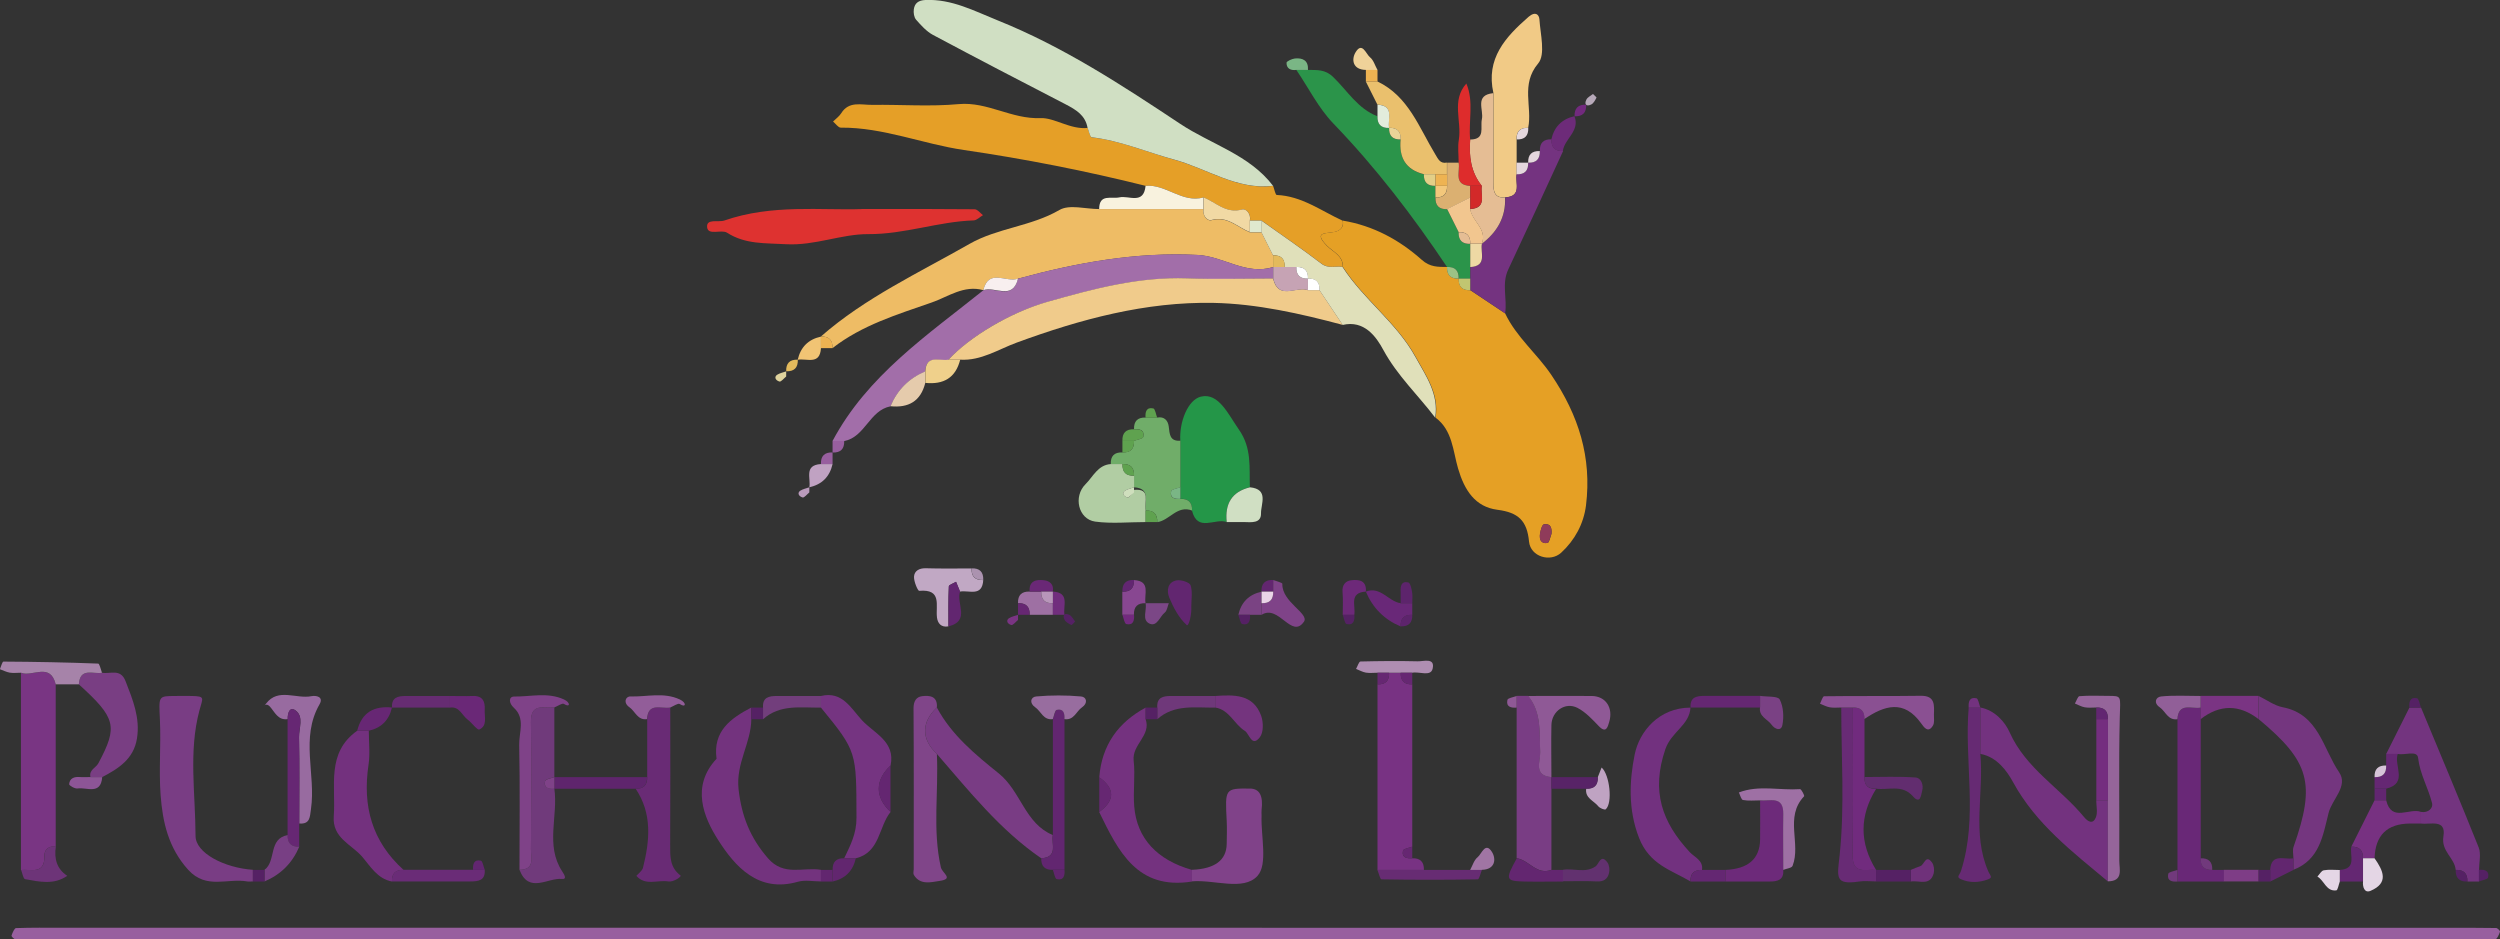 <svg xmlns="http://www.w3.org/2000/svg" id="Layer_2" width="262.47" height="98.63" viewBox="0 0 262.47 98.63"><rect x="0" y="0" width="262.47" height="98.63" fill="#333333" stroke="none"/><defs><style>.cls-1{fill:#7b4786;}.cls-2{fill:#712e7d;}.cls-3{fill:#f1c474;}.cls-4{fill:#d0dfc3;}.cls-5{fill:#712b7e;}.cls-6{fill:#fff;}.cls-7{fill:#783283;}.cls-8{fill:#6d2a7a;}.cls-9{fill:#ab92af;}.cls-10{fill:#b896ba;}.cls-11{fill:#f1ca86;}.cls-12{fill:#e4d7dd;}.cls-13{fill:#eebc65;}.cls-14{fill:#804289;}.cls-15{fill:#e5cbac;}.cls-16{fill:#e0d39d;}.cls-17{fill:#cfdfbd;}.cls-18{fill:#74347e;}.cls-19{fill:#de3230;}.cls-20{fill:#efd299;}.cls-21{fill:#742e7f;}.cls-22{fill:#72317f;}.cls-23{fill:#e59f27;}.cls-24{fill:#a075a4;}.cls-25{fill:#e3ba5c;}.cls-26{fill:#ead4e7;}.cls-27{fill:#f3c77b;}.cls-28{fill:#d6c4d8;}.cls-29{fill:#642671;}.cls-30{fill:#7a3483;}.cls-31{fill:#e5bd94;}.cls-32{fill:#652773;}.cls-33{fill:#722a7e;}.cls-34{fill:#692877;}.cls-35{fill:#73337e;}.cls-36{fill:#7a4184;}.cls-37{fill:#b1cda3;}.cls-38{fill:#6a2c77;}.cls-39{fill:#692b75;}.cls-40{fill:#8f3b5a;}.cls-41{fill:#7f4388;}.cls-42{fill:#f8f2de;}.cls-43{fill:#793583;}.cls-44{fill:#6d2979;}.cls-45{fill:#e2ecdc;}.cls-46{fill:#622d6f;}.cls-47{fill:#925d99;}.cls-48{fill:#9e70a4;}.cls-49{fill:#f1d9a4;}.cls-50{fill:#e0e0ba;}.cls-51{fill:#804589;}.cls-52{fill:#d22929;}.cls-53{fill:#652772;}.cls-54{fill:#662a73;}.cls-55{fill:#62316f;}.cls-56{fill:#62266f;}.cls-57{fill:#8d5596;}.cls-58{fill:#c6a3b4;}.cls-59{fill:#70ad69;}.cls-60{fill:#c1c671;}.cls-61{fill:#7e3d86;}.cls-62{fill:#793c84;}.cls-63{fill:#662c72;}.cls-64{fill:#7f4288;}.cls-65{fill:#622670;}.cls-66{fill:#773181;}.cls-67{fill:#632670;}.cls-68{fill:#61256e;}.cls-69{fill:#5d246c;}.cls-70{fill:#662772;}.cls-71{fill:#8a5092;}.cls-72{fill:#672c73;}.cls-73{fill:#915f98;}.cls-74{fill:#783f84;}.cls-75{fill:#74367f;}.cls-76{fill:#986ba0;}.cls-77{fill:#b7a9b9;}.cls-78{fill:#eed9a4;}.cls-79{fill:#c0a2c2;}.cls-80{fill:#6d3478;}.cls-81{fill:#743380;}.cls-82{fill:#eac06d;}.cls-83{fill:#692878;}.cls-84{fill:#552164;}.cls-85{fill:#73317e;}.cls-86{fill:#efd08b;}.cls-87{fill:#bfa3c2;}.cls-88{fill:#723e7c;}.cls-89{fill:#986d9f;}.cls-90{fill:#71397c;}.cls-91{fill:#7a4383;}.cls-92{fill:#582367;}.cls-93{fill:#753481;}.cls-94{fill:#2b944a;}.cls-95{fill:#de2c2c;}.cls-96{fill:#642772;}.cls-97{fill:#f0cb8b;}.cls-98{fill:#9cc285;}.cls-99{fill:#703a7b;}.cls-100{fill:#c1a8c4;}.cls-101{fill:#8f5996;}.cls-102{fill:#6d2b79;}.cls-103{fill:#dbb071;}.cls-104{fill:#5f256d;}.cls-105{fill:#a26ea9;}.cls-106{fill:#793e83;}.cls-107{fill:#e4d6e5;}.cls-108{fill:#662773;}.cls-109{fill:#a683a9;}.cls-110{fill:#ead498;}.cls-111{fill:#672774;}.cls-112{fill:#e5a025;}.cls-113{fill:#95659a;}.cls-114{fill:#622671;}.cls-115{fill:#249648;}.cls-116{fill:#f8efef;}.cls-117{fill:#74327f;}.cls-118{fill:#5fa24f;}.cls-119{fill:#6f317a;}.cls-120{fill:#682b75;}.cls-121{fill:#985f9f;}.cls-122{fill:#6a2877;}.cls-123{fill:#73327f;}.cls-124{fill:#6f387a;}.cls-125{fill:#f2c68f;}.cls-126{fill:#793d84;}.cls-127{fill:#e3cf87;}.cls-128{fill:#7ab685;}.cls-129{fill:#dfe9ce;}.cls-130{fill:#73347f;}.cls-131{fill:#884791;}.cls-132{fill:#6a2876;}.cls-133{fill:#ba9bbc;}.cls-134{fill:#eeb352;}.cls-135{fill:#9e70a3;}.cls-136{fill:#af8eb2;}</style></defs><g id="Layer_1-2"><path class="cls-112" d="m140.97,23.16c3.19.53,5.93,2.01,8.3,4.12.87.78,1.71.74,2.66.75-.03.84.37,1.25,1.22,1.22-.03.84.37,1.25,1.22,1.22l3.65,2.43c1.17,2.48,3.33,4.21,4.85,6.46,2.88,4.26,4.26,8.67,3.64,13.7-.24,1.92-1.17,3.65-2.61,4.97-1.14,1.04-3.22.41-3.37-1.17-.21-2.21-1.14-3.06-3.32-3.34-2.34-.3-3.46-2.05-4.13-4.33-.54-1.84-.58-4.01-2.36-5.34.39-2.48-.97-4.36-2.08-6.37-2-3.62-5.45-6.03-7.66-9.46.05-1.18-1.02-1.57-1.66-2.22-1.43-1.46-.16-1.27.76-1.45.59-.11,1.04-.47.9-1.2m21.91,32.89c.05-.59-.08-1.12-.79-1-.19.03-.35.61-.41.96-.1.58.07,1.12.78,1,.19-.03.29-.62.42-.96"></path><path class="cls-121" d="m132.47,97.41h124.72c1.62,0,3.24-.01,4.87.02.15,0,.44.3.41.39-.1.29-.3.77-.47.78-1.62.06-3.24.03-4.87.03H6.49c-1.62,0-3.24.01-4.87-.02-.15,0-.44-.3-.41-.39.1-.29.3-.77.47-.78,1.62-.06,3.24-.04,4.87-.04h125.93Z"></path><path class="cls-13" d="m103.23,30.46c-2.02-.56-3.68.69-5.39,1.29-3.61,1.26-7.34,2.38-10.44,4.8.03-.84-.37-1.25-1.22-1.22,4.67-4.09,10.28-6.68,15.6-9.72,2.94-1.68,6.46-1.83,9.44-3.56,1.05-.62,2.77-.1,4.18-.1h10.96c-.14.69.39,1.29.82,1.17,1.68-.47,2.73.75,4.04,1.27h1.22l1.22,2.43v1.22c-2.84.89-5.2-1.13-7.92-1.27-6.47-.33-12.69.81-18.86,2.49-1.2.46-3.08-1.13-3.65,1.22"></path><path class="cls-23" d="m140.97,23.16c.14.72-.3,1.09-.9,1.2-.92.17-2.19-.02-.76,1.45.64.65,1.71,1.04,1.66,2.22-.73-.14-1.47.22-2.21-.34-2.06-1.57-4.2-3.03-6.31-4.53h-1.22c.14-.69-.39-1.29-.83-1.16-1.68.47-2.73-.75-4.04-1.27-2.24.62-3.94-1.42-6.09-1.22-6.29-1.57-12.63-2.82-19.06-3.76-4.32-.63-8.46-2.38-12.94-2.35-.27,0-.54-.42-.81-.64.29-.29.64-.53.85-.86.82-1.33,2.13-.87,3.27-.89,3.03-.04,6.07.2,9.08-.08,3.02-.27,5.54,1.6,8.59,1.47,1.45-.06,3.14,1.23,4.94,1.03.14.34.25.97.43.99,3.03.35,5.81,1.56,8.67,2.35,3.43.93,6.58,3.21,10.37,2.75.13.33.24.94.38.95,2.63.11,4.67,1.67,6.92,2.7"></path><path class="cls-4" d="m133.66,19.51c-3.79.46-6.95-1.82-10.37-2.75-2.87-.78-5.65-1.99-8.68-2.35-.18-.02-.29-.65-.43-.99-.23-1.31-1.2-1.89-2.27-2.45-4.67-2.41-9.34-4.84-13.97-7.31-.68-.37-1.24-1-1.76-1.59-.22-.25-.29-.74-.24-1.09.09-.63.46-.94,1.21-.98,2.79-.12,5.15,1.16,7.62,2.15,6.87,2.76,13.05,6.81,19.15,10.86,3.24,2.15,7.24,3.23,9.73,6.49"></path><path class="cls-105" d="m106.88,29.25c6.17-1.68,12.39-2.82,18.86-2.49,2.72.14,5.08,2.16,7.92,1.28v1.22c-3.01,0-6.03.09-9.04-.02-5.07-.18-9.87,1.11-14.66,2.47-3.87,1.09-8.2,3.68-10.39,6.08-.92.18-2.33-.6-2.43,1.22-1.71.72-2.93,1.94-3.65,3.65-2.22.43-2.65,3.22-4.87,3.65h-1.22c3.66-6.89,9.97-11.13,15.82-15.82,1.2-.46,3.08,1.13,3.65-1.22"></path><path class="cls-97" d="m99.58,37.77c2.19-2.4,6.52-4.98,10.38-6.08,4.79-1.36,9.59-2.65,14.66-2.47,3.01.11,6.03.02,9.04.02.57,2.35,2.45.75,3.65,1.22h1.22c.81,1.22,1.62,2.44,2.44,3.65-4.45-1.19-9.02-2.22-13.56-2.31-7.11-.14-13.97,1.71-20.67,4.17-1.91.7-3.75,1.93-5.94,1.79h-1.22Z"></path><path class="cls-94" d="m151.92,28.03c-3.57-5.34-7.46-10.42-11.93-15.06-1.56-1.62-2.61-3.74-3.89-5.63h1.22c.93.02,1.79-.08,2.63.73,1.5,1.44,2.6,3.35,4.67,4.14-.03.84.37,1.25,1.22,1.22-.03.84.37,1.25,1.22,1.22-.2,1.89.51,3.18,2.43,3.65-.03.84.38,1.25,1.22,1.22v1.22c-.03.84.37,1.25,1.22,1.22l1.22,2.43c-.03.84.37,1.25,1.22,1.22v3.65h-1.22c.03-.84-.37-1.25-1.22-1.22"></path><path class="cls-115" d="m128.79,54.81c-1.2-.46-3.08,1.13-3.65-1.22.03-.84-.37-1.25-1.22-1.22v-6.08c-.13-1.99.8-4.33,2.17-4.65,1.86-.44,2.87,1.88,3.98,3.46,1.37,1.95,1.08,3.98,1.15,6.05-1.92.48-2.63,1.76-2.44,3.65"></path><path class="cls-126" d="m26.55,92.54c-.2,0-.41.03-.6,0-2.06-.37-4.29.87-6.18-1.21-2.09-2.3-2.7-5.02-2.91-7.88-.19-2.61.05-5.24-.07-7.86-.11-2.51-.21-2.51,1.59-2.52.6,0,1.21-.02,1.81,0,1.38.04,1.1.19.74,1.55-1.14,4.27-.41,8.75-.4,13.14,0,1.8,3.02,3.35,6.02,3.56v1.22Z"></path><path class="cls-43" d="m2.2,91.33v-20.69c1.2.46,3.08-1.13,3.65,1.22v17.04c-.75-.14-1.2.33-1.19.93.06,2.04-1.41,1.4-2.47,1.51"></path><path class="cls-7" d="m148.27,71.85v17.04c-.34.13-.92.21-.97.41-.17.73.37.85.97.81.84-.03,1.25.38,1.22,1.22h-4.87v-19.48c.84.03,1.25-.37,1.22-1.22h1.22c-.03.84.37,1.25,1.22,1.22"></path><path class="cls-19" d="m90.47,21.94c4.55,0,8.2-.01,11.85.03.3,0,.59.4.88.62-.33.19-.65.54-.98.55-3.72.12-7.23,1.46-11.06,1.44-2.79-.02-5.64,1.23-8.62,1.06-2.14-.13-4.27.04-6.21-1.21-.58-.37-1.99.32-2.09-.56-.11-.96,1.16-.5,1.81-.72,5.01-1.74,10.2-1.05,14.42-1.2"></path><path class="cls-123" d="m207.91,74.28c1.52.28,2.6,1.52,3.08,2.61,1.71,3.82,5.31,5.85,7.81,8.89.41.5.94.79,1.24.04.21-.52.04-1.2.04-1.8h1.22v8.52c-3.69-3.09-7.53-6-9.94-10.4-.65-1.2-1.71-2.68-3.45-2.99v-4.87Z"></path><path class="cls-50" d="m140.97,34.12c-.81-1.22-1.62-2.44-2.44-3.65.03-.84-.37-1.25-1.22-1.22.03-.84-.37-1.25-1.22-1.22h-1.22c.03-.85-.38-1.25-1.22-1.22l-1.22-2.43v-1.22c2.11,1.5,4.25,2.96,6.31,4.53.74.56,1.48.21,2.21.34,2.21,3.43,5.67,5.84,7.66,9.46,1.11,2,2.46,3.89,2.07,6.36-1.8-2.37-3.98-4.41-5.44-7.1-.75-1.4-2.01-3.18-4.3-2.63"></path><path class="cls-35" d="m86.19,92.54c-.81,0-1.66-.18-2.41.03-4.19,1.21-6.63-1.64-8.37-4.36-1.55-2.42-2.88-5.66-.18-8.55-.4-2.89,1.47-4.24,3.65-5.38v1.22c-.02,2.51-1.64,4.64-1.34,7.36.32,2.85,1.23,5.1,3.08,7.24,1.67,1.94,3.7.91,5.57,1.22v1.22Z"></path><path class="cls-11" d="m159.23,14.64v3.65c-.18.92.6,2.33-1.22,2.43-1.13.09-1.22-.67-1.22-1.5,0-3.15,0-6.3,0-9.45-.81-3.62,1.25-5.87,3.7-8.01.69-.6,1.09-.24,1.13.26.1,1.58.66,3.7-.13,4.64-1.87,2.22-.59,4.56-1.05,6.76-.84-.03-1.25.37-1.22,1.22"></path><path class="cls-62" d="m109.32,90.11c-4.33-2.97-7.56-7.04-10.96-10.96-1.64-1.54-1.64-3.33,0-4.87,1.54,2.9,4.08,4.97,6.51,6.93,2.32,1.87,2.73,5.25,5.66,6.46-.18.92.6,2.33-1.22,2.44"></path><path class="cls-117" d="m115.41,81.59c.27-3.34,1.96-5.73,4.87-7.3v1.22c.59,1.72-1.44,2.65-1.26,4.33.18,1.59-.07,3.22.06,4.82.27,3.36,2.4,5.63,6.06,6.67v1.22c-5.76.92-7.74-3.21-9.74-7.3,1.67-1.23,1.67-2.43,0-3.65"></path><path class="cls-130" d="m257.82,91.33c-.11-1.27-1.55-1.94-1.29-3.52.31-1.87-1.38-1.21-2.36-1.35v-1.22c.75.14,1.3-.4,1.17-.91-.4-1.61-1.27-3.04-1.47-4.77-.1-.82-1.39-.25-2.13-.4h-1.22l2.44-4.87h1.22c2.03,4.89,4.09,9.77,6.05,14.68.27.68.04,1.57.04,2.36v1.22h-1.22c.03-.84-.37-1.25-1.22-1.22"></path><path class="cls-22" d="m177.48,92.54c-2.04-1.21-4.3-1.76-5.4-4.57-1.18-3.02-1-6.05-.46-8.75.49-2.42,2.54-4.92,5.86-4.93-.11,1.86-2.01,2.53-2.64,4.37-1.51,4.43-.34,7.67,2.56,10.8.51.55,1.44.86,1.29,1.88-.84-.03-1.25.37-1.22,1.22"></path><path class="cls-75" d="m237.13,73.07c.84.4,1.64,1.01,2.52,1.18,3.79.72,4.24,4.36,5.93,6.83.99,1.45-.75,2.83-1.11,4.28-.6,2.41-.95,4.9-3.69,5.96v-1.22c0-.4-.11-.84.02-1.2,2.33-6.63,1.72-8.92-3.67-13.4v-2.44Z"></path><path class="cls-126" d="m162.88,82.8v8.52c-1.55.59-2.36-1.04-3.65-1.22v-17.04h1.22c1.41,1.76,1.16,3.84,1.26,5.89.04.96-.76,2.47,1.18,2.63v1.22Z"></path><path class="cls-81" d="m158.01,20.73c1.82-.1,1.04-1.51,1.22-2.44.84.03,1.25-.37,1.22-1.22.84.03,1.25-.37,1.22-1.22-.03-.84.37-1.25,1.22-1.22-.03.84.37,1.25,1.22,1.22-1.91,4.15-3.81,8.3-5.76,12.44-.72,1.52-.09,3.08-.33,4.61l-3.65-2.44v-2.43c1.82-.11,1.04-1.51,1.22-2.44,1.59-1.23,2.53-2.79,2.44-4.87"></path><path class="cls-85" d="m38.72,76.72c0,1.2.15,2.41-.03,3.58-.65,4.33.37,8.05,3.68,11.03-.84-.03-1.25.38-1.22,1.22-1.53-.29-2.27-1.61-3.14-2.62-1.12-1.29-3.14-1.95-2.97-4.24.24-3.16-.81-6.65,2.46-8.97h1.22Z"></path><path class="cls-93" d="m86.19,73.07c2.26-.55,3.17,1.33,4.32,2.56,1.27,1.37,3.52,2.22,2.99,4.74-1.65,1.54-1.65,3.33,0,4.87-1.27,1.58-1.1,4.25-3.65,4.87h-1.22c.64-1.35,1.3-2.57,1.29-4.25-.02-6.92.08-6.92-3.73-11.57v-1.22Z"></path><path class="cls-39" d="m70.37,74.28c0,4.81.02,9.62-.01,14.43,0,1.21-.05,2.35,1.09,3.21.13.09-.7.71-1.29.62-1.13-.18-2.4.49-3.34-.58-.03-.04.59-.5.68-.83.72-2.86,1-5.7-.77-8.33.84.03,1.25-.37,1.22-1.22v-6.09c.11-1.82,1.51-1.03,2.44-1.22"></path><path class="cls-34" d="m228.61,91.33v-15.82c.1-1.82,1.51-1.03,2.44-1.22v15.82c-.03.84.37,1.25,1.22,1.22h1.22v1.22h-4.87v-1.22Z"></path><path class="cls-99" d="m58.2,74.28v7.3c-.34.13-.92.21-.97.41-.17.73.37.85.97.81.41,2.88-.96,5.95.81,8.66.3.45.5.87,0,.82-1.51-.15-3.49,1.59-4.47-.96,1.67-.02,1.19-1.29,1.2-2.17.04-4.44.07-8.88,0-13.32-.04-2.07,1.37-1.47,2.46-1.55"></path><path class="cls-59" d="m123.93,46.29v4.87c-.34.13-.92.21-.97.41-.17.73.37.85.97.81.84-.03,1.25.38,1.22,1.22-1.55-.6-2.36,1.04-3.65,1.22.03-.84-.37-1.25-1.22-1.22-.18-.92.6-2.33-1.22-2.44v-1.22c.03-.84-.37-1.25-1.22-1.22h-1.22c-.03-.85.37-1.25,1.22-1.22.84.03,1.25-.37,1.22-1.22.34-.13.92-.21.97-.41.16-.73-.37-.85-.97-.81-.03-.84.37-1.25,1.22-1.22h1.22c.74-.14,1.12.32,1.2.92.1.82.1,1.6,1.24,1.51"></path><path class="cls-51" d="m98.36,74.28c-1.65,1.54-1.65,3.33,0,4.87.19,3.98-.47,7.98.42,11.91.14.62,1.42,1.21-.16,1.43-.89.13-2.02.46-2.68-.64-.09-.15-.01-.4-.01-.59,0-5.63.02-11.27-.02-16.91,0-.72.28-1.18.9-1.26.81-.1,1.64,0,1.55,1.19"></path><path class="cls-14" d="m125.14,92.54v-1.22q3.61-.15,3.65-2.72c.01-.8.04-1.61,0-2.41-.18-3.42-.19-3.42,2.46-3.4q1.48.02,1.2,2.25c-.02.2,0,.4,0,.6-.08,2.17.68,5.12-.44,6.33-1.48,1.6-4.51.36-6.86.56"></path><path class="cls-106" d="m10.72,70.63c.86.16,1.93-.48,2.46.88.76,1.95,1.55,3.86,1.2,6.02-.34,2.15-1.93,3.16-3.66,4.06h-1.22c-.19-.76.57-.97.83-1.46,2.07-3.88,1.85-4.74-2.05-8.28.11-1.82,1.51-1.03,2.44-1.22"></path><path class="cls-37" d="m119.06,51.43c1.82-.17,1.03,1.24,1.22,2.16v1.22c-1.77,0-3.57.19-5.31-.05-1.75-.25-2.32-2.62-1-3.93.79-.78,1.29-2.02,2.66-2.11h1.22c-.03.85.37,1.25,1.22,1.22v1.49-.27c-.31.11-.66.18-.94.35-.32.2-.24.57.23.72.17.05.47-.33.71-.79"></path><path class="cls-113" d="m221.3,92.54v-17.04c.03-.84-.37-1.25-1.22-1.22-.4,0-.81.05-1.2-.02-.36-.06-.69-.26-1.04-.4.16-.27.3-.75.48-.77,1-.08,2-.04,3.01-.03,1.47,0,1.28,0,1.22,2.27-.12,5.01-.02,10.04-.05,15.05,0,.88.45,2.14-1.2,2.15"></path><path class="cls-31" d="m158.01,20.73c.1,2.08-.84,3.64-2.44,4.87.6-1.55-1.04-2.36-1.22-3.65,1.82-.1,1.04-1.51,1.22-2.43-1.15-1.44-1.36-3.11-1.22-4.87,1.64-.01,1.04-1.27,1.23-2.13.22-.98-.81-2.54,1.2-2.74v9.45c0,.83.09,1.59,1.22,1.5"></path><path class="cls-64" d="m58.2,74.28c-1.09.09-2.5-.52-2.46,1.55.08,4.44.05,8.88,0,13.32,0,.88.46,2.15-1.2,2.17,0-4.37.06-8.74-.03-13.11-.03-1.31.67-2.79-.57-3.91-.54-.49-.55-1.18.05-1.17,1.73.02,3.5-.48,5.21.3.73.33.67.91,0,.47-.18-.11-.65.24-1,.37"></path><path class="cls-82" d="m149.49,18.29c-1.92-.48-2.63-1.76-2.44-3.65.03-.84-.37-1.25-1.22-1.22-.18-.92.6-2.33-1.22-2.44l-1.22-2.43h1.22c3.27,1.56,4.37,4.84,6.07,7.64.31.51.51,1.02,1.23.88v1.22h-2.44Z"></path><path class="cls-120" d="m196.96,92.54c-.6,0-1.2-.08-1.79.01-2.59.39-2.27-.49-2.03-2.77.54-5.12.17-10.33.17-15.5h1.22c0,5.18.04,10.36-.02,15.53-.02,2.04,1.39,1.41,2.45,1.51v1.22Z"></path><path class="cls-8" d="m181.14,91.33q3.6-.15,3.65-3.18c.02-1.37,0-2.75,0-4.12,1.02.12,2.49-.56,2.44,1.44-.05,1.96-.01,3.91-.01,5.86.08,1.08-.62,1.22-1.45,1.22-1.54,0-3.09,0-4.63,0v-1.22Z"></path><path class="cls-54" d="m207.91,74.28v4.87c.39,4.11-.9,8.33.83,12.32.19.45.54.65-.04.86-.93.34-1.91.38-2.84-.03-.52-.23-.11-.44.02-.86,1.81-5.64.33-11.45.81-17.17h1.22Z"></path><path class="cls-5" d="m196.96,91.33c-1.06-.1-2.48.53-2.45-1.51.06-5.18.02-10.36.02-15.53.85-.03,1.25.37,1.22,1.22v6.09c-.03.84.37,1.25,1.22,1.22-1.76,2.84-1.76,5.68,0,8.52"></path><path class="cls-101" d="m162.88,81.59c-1.94-.17-1.14-1.67-1.18-2.63-.09-2.05.16-4.13-1.26-5.89,2.23,0,4.45-.02,6.68,0,1.47.02,2.28,1.25,1.82,2.75-.14.44-.29,1.24-1.08.42-.68-.71-1.39-1.48-2.24-1.92-1.28-.66-2.71.34-2.74,1.8-.04,1.82,0,3.64,0,5.46"></path><path class="cls-76" d="m30.2,75.5c-1.01.15-1.36-.75-1.84-1.29-.52-.59-.86.22-.41-.36,1.26-1.65,3.16-.44,4.75-.76.51-.1,1.3.07.85.85-2.04,3.54-.37,7.35-.9,10.99-.12.81-.07,1.62-1.23,1.53,0-3.02.04-6.04-.02-9.06-.02-.95.54-2.16-.38-2.82-.62-.44-.84.33-.81.92"></path><path class="cls-65" d="m109.32,90.11c1.82-.1,1.04-1.51,1.22-2.44v-12.17c.14-.34.21-.92.41-.97.73-.17.85.37.81.97v15.82h-1.22c-.84.03-1.25-.37-1.22-1.22"></path><path class="cls-71" d="m195.74,75.5c.03-.84-.37-1.25-1.22-1.22h-1.22c-.4,0-.8.05-1.19-.02-.36-.06-.69-.25-1.03-.38.14-.27.28-.78.43-.78,3.38-.05,6.77,0,10.15-.05,1.52-.02,1.41.98,1.38,1.97-.01.39.08.85-.1,1.15-.5.85-.95.18-1.23-.21-1.82-2.55-3.86-1.9-5.97-.47"></path><path class="cls-100" d="m103.23,60.89c-.1,1.82-1.51,1.04-2.44,1.22-.14-.34-.28-.68-.42-1.03-.27.16-.76.31-.76.49-.06,1.39-.04,2.79-.04,4.19-.75.14-1.13-.32-1.2-.94-.15-1.26.56-3-1.86-2.79-.15.02-.57-.97-.55-1.48.03-.6.53-.91,1.24-.89,1.6.05,3.2.02,4.8.02-.03.84.37,1.25,1.22,1.22"></path><path class="cls-108" d="m30.2,75.5c-.02-.59.19-1.36.81-.92.92.66.36,1.86.38,2.82.07,3.02.02,6.04.02,9.06v2.43c-.84.03-1.25-.37-1.22-1.22v-12.17Z"></path><path class="cls-48" d="m187.22,91.33c0-1.96-.03-3.91,0-5.86.04-1.99-1.42-1.32-2.44-1.44-.6,0-1.21.07-1.79-.04-.18-.03-.29-.51-.43-.79,2.1-.81,4.29-.2,6.43-.35.13,0,.49.69.42.75-2.08,2.18-.3,4.97-1.21,7.3-.09.24-.65.29-.99.43"></path><path class="cls-42" d="m120.27,19.51c2.15-.2,3.85,1.84,6.08,1.22v1.22h-10.95c0-1.64,1.27-1.04,2.13-1.23.98-.22,2.54.8,2.74-1.2"></path><path class="cls-109" d="m10.72,70.63c-.92.18-2.33-.6-2.44,1.22h-2.43c-.57-2.35-2.45-.75-3.65-1.22-.39,0-.79.05-1.18-.01-.35-.06-.69-.24-1.03-.36.12-.28.25-.8.37-.8,3.32.02,6.63.08,9.95.21.14,0,.27.63.4.97"></path><path class="cls-95" d="m154.36,14.64c-.15,1.76.06,3.43,1.22,4.87h-1.22c-1.82-.1-1.04-1.51-1.22-2.43,0-.81-.11-1.63.02-2.41.32-1.96-.81-4.12.79-5.9.81,1.91.21,3.92.4,5.88"></path><path class="cls-66" d="m254.17,85.24v1.22c-.39,0-.78,0-1.17,0q-3.59.04-3.7,3.65h-1.22c.03-.84-.38-1.25-1.22-1.22l2.44-4.87h1.22c.57,2.35,2.45.75,3.65,1.22"></path><path class="cls-18" d="m127.58,73.07c1.97-.13,3.99-.23,4.83,2.09.24.67.25,1.74-.14,2.24-.85,1.1-1.1-.37-1.58-.67-1.12-.69-1.61-2.21-3.11-2.45v-1.22Z"></path><path class="cls-72" d="m144.62,91.33h10.96c-.14.34-.28.99-.43.99-3.37.06-6.74.06-10.11,0-.15,0-.28-.64-.43-.99"></path><path class="cls-4" d="m128.79,54.81c-.2-1.89.51-3.18,2.44-3.65,2.01.2,1.14,1.77,1.16,2.74.02,1.07-1.01.93-1.79.91-.6-.01-1.2,0-1.8,0"></path><path class="cls-38" d="m41.15,92.54c-.03-.84.37-1.25,1.22-1.22h8.52c.08,1.12-.66,1.22-1.49,1.22h-8.24"></path><path class="cls-104" d="m67.93,81.59c.03.84-.37,1.25-1.22,1.22h-8.52v-1.22h9.74Z"></path><rect class="cls-21" x="220.09" y="75.5" width="1.22" height="8.52"></rect><path class="cls-41" d="m133.66,60.89c.34.13.97.28.97.4-.07,1.92,2.86,3.13,2.27,3.98-1.3,1.87-2.65-1.87-4.45-.72v-1.22c.84.03,1.25-.38,1.22-1.22v-1.22Z"></path><path class="cls-30" d="m231.04,75.5v-2.44h6.08v2.44c-2.03-1.56-4.06-1.56-6.08,0"></path><path class="cls-89" d="m111.75,75.5c.04-.59-.08-1.13-.81-.97-.2.05-.28.63-.41.97-.99.14-1.23-.82-1.84-1.24-.65-.44-.49-1.09.1-1.14,1.56-.14,3.15-.14,4.71,0,.58.05.75.7.1,1.14-.61.42-.85,1.39-1.84,1.24"></path><path class="cls-136" d="m147.05,70.63h-2.44c-.4,0-.81.05-1.2-.01-.36-.06-.69-.26-1.04-.39.15-.27.3-.77.46-.78,2-.05,4-.07,6-.02.62.02,1.85-.42,1.58.77-.2.88-1.41.27-2.15.43h-1.22Z"></path><path class="cls-88" d="m86.19,73.07v1.22c-2.1.03-4.29-.38-6.08,1.22v-1.22c-.08-1.08.62-1.22,1.45-1.22,1.54,0,3.09,0,4.63,0"></path><path class="cls-122" d="m47.24,73.07c.79,0,1.58.03,2.37,0,1.06-.05,1.33.56,1.28,1.45-.04.74.3,1.68-.57,2.07-.21.09-.78-.71-1.23-1.05-.6-.44-.85-1.4-1.85-1.25v-1.22Z"></path><path class="cls-74" d="m30.2,87.67c-.03.84.37,1.25,1.22,1.22-.72,1.71-1.94,2.93-3.65,3.65v-1.22c1.26-.92.37-3.27,2.44-3.65"></path><path class="cls-47" d="m70.37,74.28c-.92.18-2.33-.6-2.44,1.22-.99.15-1.24-.83-1.85-1.25-.67-.46-.42-1.15.12-1.13,1.72.05,3.48-.48,5.18.32.73.34.65.92-.02.47-.17-.11-.65.23-.99.37"></path><path class="cls-124" d="m127.58,73.07v1.22c-2.1.03-4.29-.38-6.08,1.22v-1.22c-.08-1.08.62-1.22,1.45-1.22,1.54,0,3.09,0,4.63,0"></path><path class="cls-46" d="m196.96,82.8c-.84.03-1.25-.37-1.22-1.22,1.8,0,3.6-.08,5.39.05.57.04.85.8.67,1.41-.11.39-.17,1.47-.97.56-1.14-1.29-2.57-.61-3.88-.8"></path><path class="cls-103" d="m153.14,17.08c.18.92-.6,2.33,1.22,2.44v1.22c-.81.4-1.62.81-2.43,1.22-.84.03-1.25-.37-1.22-1.22.85.03,1.25-.37,1.22-1.22v-2.44h1.22Z"></path><path class="cls-65" d="m125.07,63.73c.06.73-.26,2.09-.48,1.89-.82-.74-1.4-1.83-1.84-2.9-.27-.66-.2-1.63.8-1.79.47-.08,1.35.21,1.45.52.22.7.07,1.51.07,2.28"></path><path class="cls-53" d="m184.79,74.28h-7.3c-.08-1.1.64-1.22,1.47-1.22h5.83v1.22Z"></path><path class="cls-83" d="m143.4,62.11c1.55-.59,2.36,1.04,3.65,1.22h1.22v1.22c-.84-.03-1.25.37-1.22,1.22-1.71-.72-2.93-1.94-3.65-3.65"></path><path class="cls-67" d="m159.23,90.11c1.29.18,2.1,1.81,3.65,1.22h1.22v1.22c-1.35,0-2.7.03-4.04,0-2-.05-2.05-.2-.82-2.43"></path><path class="cls-80" d="m2.2,91.33c1.06-.1,2.52.54,2.47-1.51-.02-.59.44-1.07,1.19-.93-.18,1.25.08,2.32,1.2,3.06-1.4.98-2.94.62-4.43.35-.19-.03-.28-.64-.42-.98"></path><path class="cls-55" d="m164.09,92.54v-1.22c1.13-.2,2.34.4,3.44-.37.34-.24.54-1.35,1.23-.4.2.27.25.76.17,1.1-.14.61-.54.93-1.26.89-1.19-.06-2.39-.02-3.59-.02"></path><path class="cls-73" d="m231.04,73.07v1.22c-.92.18-2.33-.6-2.44,1.22-1,.14-1.24-.83-1.85-1.25-.68-.46-.43-1.08.14-1.14,1.37-.14,2.76-.05,4.15-.05"></path><path class="cls-36" d="m184.79,74.28v-1.22c.72.11,1.87,0,2.06.38.39.75.45,1.82.28,2.68-.14.69-.79.45-1.15-.05-.42-.58-1.34-.84-1.2-1.8"></path><path class="cls-15" d="m93.49,42.64c.72-1.71,1.94-2.93,3.65-3.65v1.22c-.48,1.92-1.76,2.63-3.65,2.44"></path><path class="cls-63" d="m47.24,73.07v1.22h-6.08c-.08-1.08.62-1.22,1.45-1.22,1.54,0,3.09,0,4.63,0"></path><path class="cls-86" d="m97.15,40.2v-1.22c.1-1.82,1.51-1.04,2.44-1.22h1.22c-.48,1.92-1.76,2.63-3.65,2.44"></path><path class="cls-87" d="m167.75,81.59c.14-.34.27-.68.4-1.01.85.74,1.18,3.74.43,4.39-.1.09-.63-.12-.79-.33-.46-.58-1.4-.84-1.26-1.84.84.03,1.25-.37,1.22-1.22"></path><path class="cls-32" d="m250.52,79.15h1.22c-.46,1.2,1.13,3.08-1.22,3.65h-1.22v-1.22c.84.03,1.25-.38,1.22-1.22v-1.22Z"></path><path class="cls-102" d="m164.09,15.86c-.84.03-1.25-.37-1.22-1.22.3-1.33,1.11-2.14,2.43-2.44.6,1.55-1.04,2.36-1.22,3.65"></path><path class="cls-107" d="m248.08,90.11h1.22c.9,1.28,1.54,2.59-.43,3.42-.62.26-.84-.4-.78-.99v-2.44Z"></path><path class="cls-135" d="m110.54,64.55h-2.44c.03-.84-.37-1.25-1.22-1.22-.03-.84.37-1.25,1.22-1.22h1.22c-.03.85.37,1.25,1.22,1.22v1.22Z"></path><path class="cls-44" d="m140.97,64.55c0-.8.05-1.6-.02-2.4-.06-.73.3-1.16.92-1.23.81-.1,1.62.02,1.53,1.19-1.82.11-1.04,1.51-1.22,2.44h-1.22Z"></path><path class="cls-111" d="m38.72,76.72h-1.22c.48-1.92,1.76-2.63,3.65-2.44-.3,1.33-1.11,2.14-2.44,2.44"></path><path class="cls-96" d="m248.08,90.11v2.44h-2.44v-1.22c1.82-.1,1.04-1.51,1.22-2.43.84-.03,1.25.37,1.22,1.22"></path><path class="cls-131" d="m120.27,63.33c-.84-.03-1.25.37-1.22,1.22h-1.22v-2.43c.85.03,1.25-.37,1.22-1.22,1.82.11,1.03,1.51,1.22,2.44"></path><path class="cls-65" d="m99.58,65.76c0-1.4-.03-2.8.04-4.19,0-.17.5-.32.76-.49.14.34.28.69.42,1.03-.46,1.2,1.13,3.08-1.22,3.65"></path><path class="cls-29" d="m93.49,85.24c-1.65-1.54-1.65-3.33,0-4.87v4.87Z"></path><path class="cls-92" d="m167.75,81.59c.03.84-.37,1.25-1.22,1.22h-3.65v-1.22h4.87Z"></path><rect class="cls-61" x="233.48" y="91.32" width="3.65" height="1.22"></rect><path class="cls-107" d="m245.65,91.33v1.22c-.12.33-.21.91-.37.93-1.06.13-1.26-1.04-1.98-1.45.22-.23.41-.62.67-.66.54-.1,1.12-.03,1.68-.03"></path><path class="cls-3" d="m86.19,36.55c-.1,1.82-1.51,1.04-2.44,1.22.3-1.32,1.11-2.14,2.44-2.43v1.22Z"></path><path class="cls-1" d="m120.27,63.33h2.44c-.14.34-.18.79-.42.98-.53.41-.81,1.53-1.61,1.16-.83-.39-.26-1.41-.4-2.14"></path><path class="cls-56" d="m240.78,90.11v1.22c-.81.41-1.62.81-2.44,1.22v-1.22c.11-1.82,1.51-1.03,2.44-1.22"></path><path class="cls-91" d="m132.45,63.33v1.22h-2.44c.3-1.32,1.11-2.14,2.44-2.43v1.22Z"></path><path class="cls-57" d="m9.51,81.59h1.22c-.15,1.91-1.63,1.04-2.58,1.19-.28.05-.9-.31-.89-.45.05-.62.53-.8,1.11-.75.38.03.76,0,1.15,0"></path><path class="cls-70" d="m115.41,81.59c1.67,1.23,1.67,2.43,0,3.65v-3.65Z"></path><path class="cls-79" d="m84.97,51.16c.18-.92-.6-2.33,1.22-2.44h1.22c-.3,1.33-1.11,2.14-2.44,2.44"></path><path class="cls-24" d="m155.57,91.33h-1.22c.25-.46.41-1.04.79-1.34.41-.33.81-1.66,1.5-.54.46.74.34,1.85-1.07,1.87"></path><path class="cls-56" d="m88.63,90.11h1.22c-.3,1.33-1.11,2.14-2.43,2.44v-1.22c-.03-.84.37-1.25,1.22-1.22"></path><path class="cls-20" d="m143.4,7.34c-1.42-.02-1.53-1.13-1.07-1.87.69-1.12,1.09.21,1.5.54.38.3.53.88.79,1.34h-1.22Z"></path><path class="cls-119" d="m200.61,91.33c.34-.14.67-.29,1.01-.4.41-.14.57-1.29,1.23-.36.19.27.25.76.17,1.1-.37,1.4-1.55.73-2.41.88v-1.22Z"></path><path class="cls-96" d="m181.14,91.33v1.22h-3.65c-.03-.84.37-1.25,1.22-1.22h2.44Z"></path><rect class="cls-84" x="196.96" y="91.33" width="3.65" height="1.22"></rect><path class="cls-128" d="m137.32,7.34h-1.22c-.59.08-1.04-.14-1.03-.75,0-.16.56-.41.88-.45.83-.08,1.43.21,1.37,1.2"></path><path class="cls-45" d="m144.62,10.99c1.82.1,1.04,1.51,1.22,2.44-.84.03-1.25-.38-1.22-1.22v-1.22Z"></path><path class="cls-132" d="m109.32,62.11h-1.22c-.09-1.14.69-1.29,1.51-1.19.61.07,1.06.45.92,1.19h-1.22Z"></path><path class="cls-2" d="m110.54,64.55v-2.44c1.82.11,1.04,1.51,1.22,2.44h-1.22Z"></path><path class="cls-118" d="m119.06,45.07c.59-.04,1.13.08.97.81-.05.2-.63.28-.97.41h-1.22c-.03-.84.37-1.25,1.22-1.22"></path><path class="cls-69" d="m148.27,63.33h-1.22c0-.4.01-.8,0-1.2-.03-.59.06-1.15.81-.98.2.05.33.63.39.99.07.39.02.79.02,1.19"></path><path class="cls-12" d="m159.23,14.64c-.03-.84.37-1.25,1.22-1.22.03.84-.37,1.25-1.22,1.22"></path><path class="cls-12" d="m161.66,15.86c.03.84-.37,1.25-1.22,1.22-.03-.84.37-1.25,1.22-1.22"></path><path class="cls-12" d="m160.44,17.08c.03.84-.37,1.25-1.22,1.22v-1.22h1.22Z"></path><path class="cls-101" d="m159.23,73.07v1.22c-.59.05-1.13-.08-.97-.81.05-.2.63-.28.97-.41"></path><path class="cls-114" d="m119.06,60.89c.03.84-.37,1.25-1.22,1.22-.03-.84.37-1.25,1.22-1.22"></path><path class="cls-114" d="m221.3,75.5h-1.22v-1.22c.84-.03,1.25.37,1.22,1.22"></path><path class="cls-9" d="m103.23,60.89c-.84.03-1.25-.37-1.22-1.22.84-.03,1.25.37,1.22,1.22"></path><path class="cls-118" d="m120.27,54.81v-1.22c.84-.03,1.25.37,1.22,1.22h-1.22Z"></path><path class="cls-33" d="m117.84,64.55h1.22c.05.59-.08,1.13-.81.97-.2-.05-.28-.63-.41-.97"></path><path class="cls-84" d="m130.01,64.55h1.22c.05.59-.08,1.13-.81.97-.2-.05-.28-.63-.41-.97"></path><path class="cls-84" d="m140.97,64.55h1.22c.05.59-.08,1.13-.81.97-.2-.05-.28-.63-.41-.97"></path><path class="cls-69" d="m147.05,65.76c-.03-.84.37-1.25,1.22-1.22.03.84-.37,1.25-1.22,1.22"></path><path class="cls-28" d="m250.52,80.37c.03.84-.37,1.25-1.22,1.22-.03-.84.37-1.25,1.22-1.22"></path><path class="cls-84" d="m254.17,74.28h-1.22c-.05-.59.08-1.13.81-.97.2.05.28.63.41.97"></path><path class="cls-70" d="m147.05,70.63h1.22v1.22c-.84.03-1.25-.37-1.22-1.22"></path><path class="cls-70" d="m144.62,70.63h1.22c.03.84-.37,1.25-1.22,1.22v-1.22Z"></path><path class="cls-118" d="m117.84,46.29h1.22c.03.84-.37,1.25-1.22,1.22v-1.22Z"></path><path class="cls-121" d="m87.41,46.29h1.22c.03.84-.37,1.25-1.22,1.22v-1.22Z"></path><rect class="cls-114" x="249.3" y="82.8" width="1.22" height="1.22"></rect><rect class="cls-134" x="143.4" y="7.34" width="1.22" height="1.22"></rect><path class="cls-118" d="m121.49,43.85h-1.22c-.05-.59.08-1.13.81-.97.2.05.28.63.41.97"></path><path class="cls-16" d="m82.54,39.53c-.24.19-.54.58-.71.53-.47-.15-.55-.52-.23-.72.28-.17.62-.24.94-.35v.54"></path><path class="cls-70" d="m148.27,90.11c-.59.04-1.13-.08-.97-.81.05-.2.63-.28.97-.41v1.22Z"></path><rect class="cls-84" x="78.89" y="74.29" width="1.22" height="1.22"></rect><path class="cls-77" d="m167.24,9.87c.14.14.4.34.37.39-.14.26-.3.59-.55.71-.51.25-.76,0-.51-.51.12-.25.45-.4.69-.59"></path><path class="cls-65" d="m50.89,91.33h-1.22c-.05-.59.08-1.13.81-.97.2.05.28.63.41.97"></path><path class="cls-123" d="m207.91,74.28h-1.22c-.05-.59.08-1.13.81-.97.2.05.28.63.41.97"></path><path class="cls-25" d="m82.54,38.98c-.03-.84.37-1.25,1.22-1.22.03.84-.37,1.25-1.22,1.22"></path><path class="cls-134" d="m86.19,36.55v-1.22c.84-.03,1.25.37,1.22,1.22h-1.22Z"></path><path class="cls-33" d="m165.31,12.21c-.03-.84.37-1.25,1.22-1.22.03.84-.37,1.25-1.22,1.22"></path><path class="cls-84" d="m112.87,65.25c-.14.14-.34.4-.39.37-.26-.14-.59-.3-.71-.55-.25-.51,0-.76.51-.51.25.12.4.45.59.69"></path><rect class="cls-84" x="26.55" y="91.33" width="1.22" height="1.22"></rect><rect class="cls-56" x="86.19" y="91.33" width="1.22" height="1.22"></rect><path class="cls-68" d="m110.54,91.33h1.22c.05.59-.08,1.13-.81.97-.2-.05-.28-.63-.41-.97"></path><path class="cls-70" d="m106.88,63.33c.84-.03,1.25.37,1.22,1.22h-1.22v-1.22Z"></path><path class="cls-30" d="m106.88,65.09c-.24.19-.54.58-.71.53-.47-.15-.55-.52-.23-.72.28-.17.62-.24.94-.35v.54"></path><path class="cls-90" d="m228.61,91.33v1.22c-.59.05-1.13-.08-.97-.81.05-.2.63-.28.97-.41"></path><rect class="cls-84" x="120.28" y="74.29" width="1.22" height="1.22"></rect><rect class="cls-84" x="237.13" y="91.33" width="1.22" height="1.22"></rect><path class="cls-56" d="m133.66,60.89v1.22h-1.22c-.03-.84.37-1.25,1.22-1.22"></path><path class="cls-84" d="m257.82,91.33c.84-.03,1.25.37,1.22,1.22-.84.03-1.25-.37-1.22-1.22"></path><path class="cls-84" d="m260.25,92.54v-1.22c.59-.05,1.13.08.97.81-.05.2-.63.28-.97.41"></path><path class="cls-121" d="m87.41,48.72h-1.22c-.03-.84.37-1.25,1.22-1.22v1.22Z"></path><path class="cls-133" d="m84.97,51.7c-.24.19-.54.58-.71.53-.47-.15-.55-.52-.23-.72.28-.17.62-.24.94-.35v.54"></path><path class="cls-40" d="m162.88,56.05c-.14.34-.23.92-.42.96-.72.12-.88-.42-.78-1,.06-.35.22-.93.41-.96.71-.12.85.4.79,1"></path><path class="cls-60" d="m154.36,29.25v1.22c-.84.03-1.25-.37-1.22-1.22h1.22Z"></path><path class="cls-98" d="m151.92,28.03c.84-.03,1.25.37,1.22,1.22-.84.03-1.25-.37-1.22-1.22"></path><path class="cls-49" d="m126.36,21.94v-1.22c1.31.52,2.36,1.74,4.04,1.27.43-.12.96.47.82,1.16v1.22c-1.31-.52-2.36-1.74-4.04-1.27-.43.12-.96-.47-.82-1.17"></path><path class="cls-116" d="m106.88,29.25c-.57,2.35-2.45.75-3.65,1.22.57-2.35,2.45-.75,3.65-1.22"></path><rect class="cls-129" x="131.23" y="23.16" width="1.22" height="1.22"></rect><path class="cls-25" d="m133.66,26.81c.84-.03,1.25.37,1.22,1.22h-1.22v-1.22Z"></path><path class="cls-58" d="m133.66,28.03h2.44c-.03.84.37,1.25,1.22,1.22v1.22c-1.2-.46-3.08,1.13-3.65-1.22v-1.22Z"></path><path class="cls-6" d="m137.32,30.46v-1.22c.84-.03,1.25.37,1.22,1.22h-1.22Z"></path><path class="cls-125" d="m151.92,21.94c.81-.4,1.62-.81,2.44-1.22v1.22c.18,1.29,1.81,2.1,1.22,3.65h-1.22c.03-.84-.38-1.25-1.22-1.22l-1.22-2.44Z"></path><path class="cls-78" d="m154.36,25.6h1.22c-.18.92.6,2.33-1.22,2.44v-2.44Z"></path><path class="cls-110" d="m145.84,13.42c.84-.03,1.25.37,1.22,1.22-.84.03-1.25-.37-1.22-1.22"></path><path class="cls-127" d="m149.49,18.29h1.22v1.22c-.84.03-1.25-.37-1.22-1.22"></path><path class="cls-27" d="m151.92,19.51c.03.84-.37,1.25-1.22,1.22v-1.22h1.22Z"></path><path class="cls-31" d="m153.14,24.38c.84-.03,1.25.37,1.22,1.22-.84.03-1.25-.37-1.22-1.22"></path><path class="cls-128" d="m123.93,52.37c-.59.04-1.13-.08-.97-.81.05-.2.63-.28.97-.41v1.22Z"></path><path class="cls-6" d="m137.32,29.25c-.84.03-1.25-.37-1.22-1.22.84-.03,1.25.37,1.22,1.22"></path><path class="cls-90" d="m231.04,90.11c.84-.03,1.25.37,1.22,1.22-.84.03-1.25-.37-1.22-1.22"></path><path class="cls-64" d="m58.2,81.59v1.22c-.59.05-1.13-.08-.97-.81.05-.2.63-.28.97-.41"></path><path class="cls-118" d="m119.06,49.94c-.84.03-1.25-.37-1.22-1.22.84-.03,1.25.37,1.22,1.22"></path><path class="cls-17" d="m119.06,51.7c-.24.19-.54.58-.71.53-.47-.15-.55-.52-.23-.72.28-.17.62-.24.94-.35v.54"></path><path class="cls-52" d="m154.36,21.94v-2.44h1.22c-.18.92.6,2.33-1.22,2.44"></path><rect class="cls-134" x="150.71" y="18.29" width="1.22" height="1.22"></rect><path class="cls-26" d="m132.45,62.11h1.22c.03.84-.37,1.25-1.22,1.22v-1.22Z"></path><path class="cls-10" d="m110.54,62.11v1.22c-.84.03-1.25-.37-1.22-1.22h1.22Z"></path></g></svg>